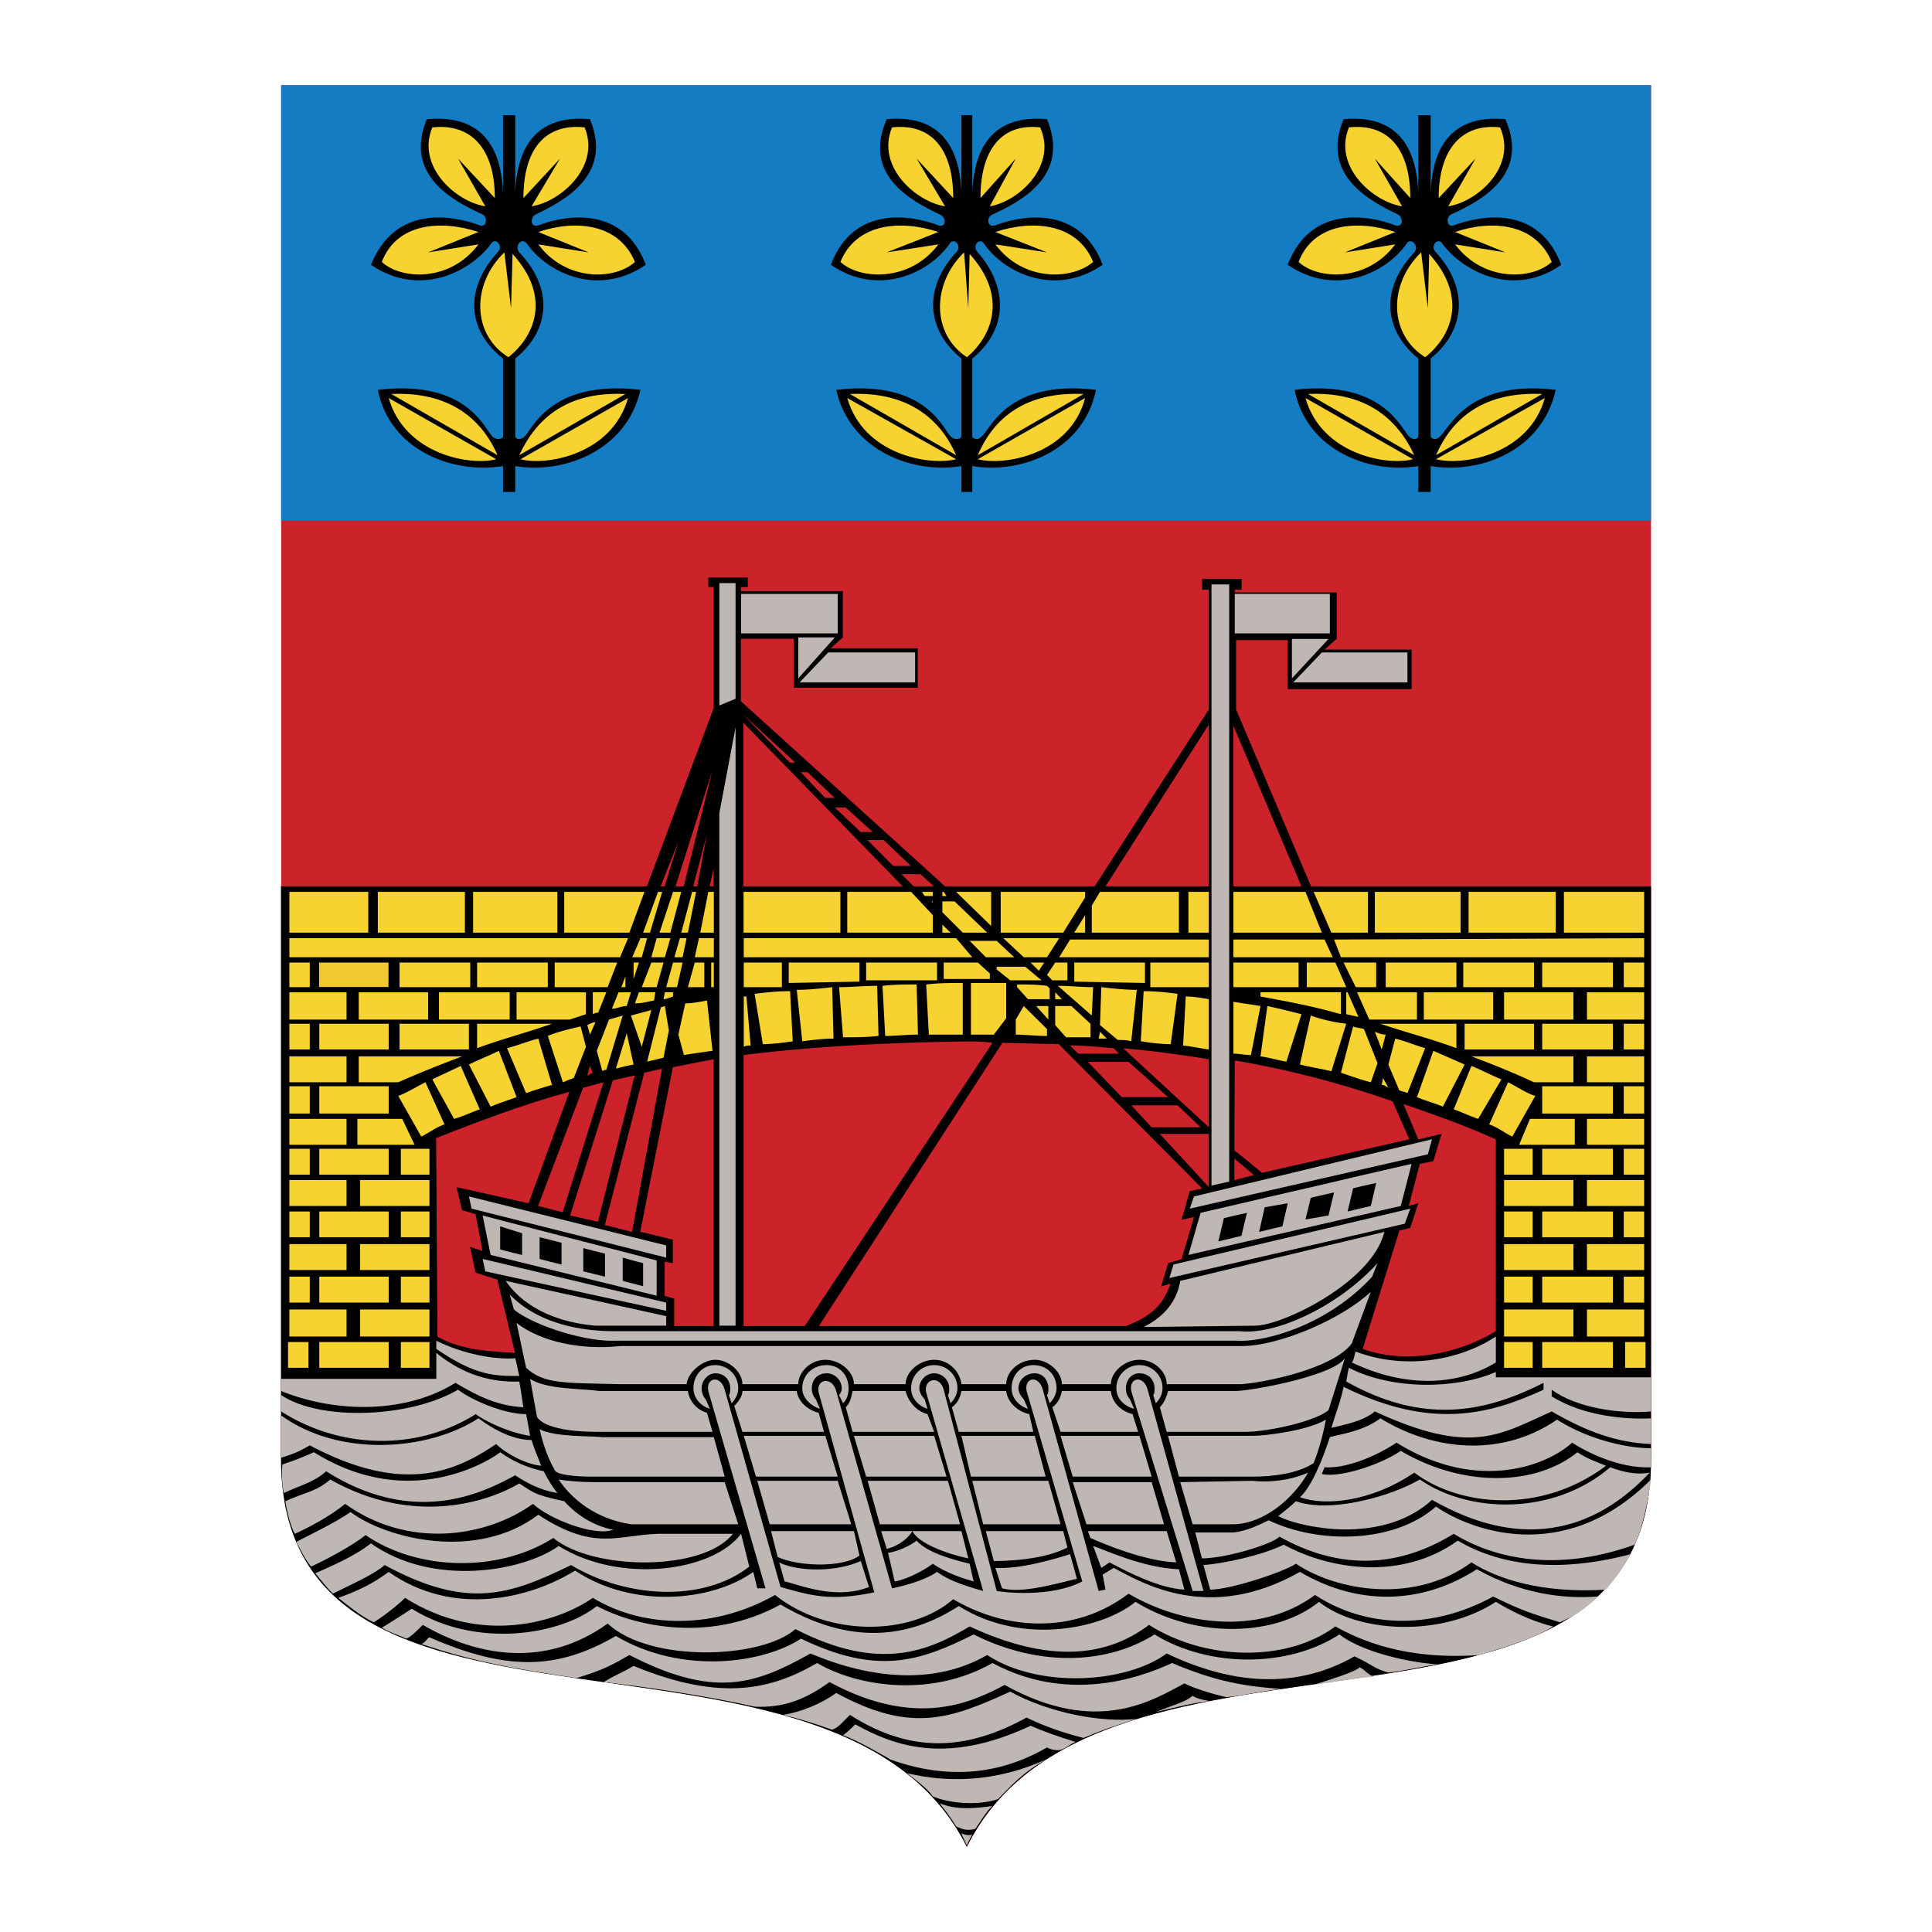 <svg xmlns="http://www.w3.org/2000/svg" width="2500" height="2500" viewBox="0 0 192.756 192.756"><g fill-rule="evenodd" clip-rule="evenodd"><path fill="#fff" d="M0 0h192.756v192.756H0V0z"/><path d="M28.053 145.439V8.504h136.67v137.068c0 32.975-55.109 12.342-68.25 38.68-13.179-26.338-68.42-5.705-68.42-38.813z" fill="#cc2229"/><path fill="#147cc2" d="M164.723 51.937V8.504H28.053v43.433h136.67z"/><path d="M95.921 11.49v7.721c-.266-6.922-4.469-7.588-7.454-7.321-2.453 5.571 2.434 8.139 5.286 9.508.685.267.685 1.351-.133 1.084-2.453-.951-8.424-2.168-10.726 3.937 4.754 3.252 9.774.817 11.81-2.035.399-.818 1.35.133.685.798-3.138 3.404-3.138 7.607.532 10.592v7.74c0 .266-.532.418-.95.133-.818-.532-2.302-5.838-11.543-4.754 1.369 6.123 7.739 8.424 12.493 7.606v2.586h1.084v-2.586c4.734.818 11.105-1.483 12.342-7.606-9.109-1.084-10.592 4.222-11.525 4.754-.266.285-.816.133-.816-.133v-7.74c3.65-2.985 3.518-7.188.551-10.592-.684-.665.266-1.616.666-.798 2.016 2.852 7.055 5.287 11.789 2.035-2.301-6.104-8.271-4.887-10.705-3.937-.818.267-.951-.817-.285-1.084 2.986-1.369 7.74-3.937 5.438-9.508-2.984-.267-7.188.399-7.453 7.321V11.49h-1.086z"/><path d="M95.104 19.762c0-4.887-2.168-7.473-6.104-7.055-1.635 3.937 2.453 7.455 5.287 7.873l-2.833-4.754 3.65 3.936zM93.621 24.383c-2.853 3.803-7.873 3.518-9.774 1.75 1.616-3.937 6.104-4.203 9.774-2.985l-5.153 2.034 5.153-.799zM95.389 45.415c-1.636-3.803-5.039-6.37-10.592-6.104l10.592 6.104zM95.389 45.814c-2.586.685-9.242-.399-10.858-6.104l10.858 6.104zM97.822 19.762c0-4.887 2.15-7.473 5.953-7.055 1.768 3.937-2.301 7.455-5.02 7.873l2.586-4.754-3.519 3.936zM99.307 24.383c2.834 3.803 7.721 3.518 9.756 1.75-1.617-3.937-6.105-4.203-9.756-2.985l5.152 2.034-5.152-.799zM97.557 45.415c1.598-3.803 4.869-6.37 10.555-6.104l-10.555 6.104zM97.557 45.814c2.549.685 9.205-.399 10.707-6.104l-10.707 6.104zM96.739 25.333c3.917 4.336 2.149 8.272-.266 10.307-3.537-2.301-3.537-7.321-.285-10.459l.418 5.572.133-5.42z" fill="#f6d330"/><path d="M50.188 11.49v7.721c-.285-6.922-4.488-7.588-7.606-7.321-2.301 5.571 2.586 8.139 5.572 9.508.533.267.399 1.351-.285 1.084-2.567-.951-8.405-2.168-10.858 3.937 4.754 3.252 9.774.817 11.942-2.035.418-.818 1.369.133.685.798-3.119 3.404-3.252 7.607.551 10.592v7.74c0 .266-.551.418-.951.133-.818-.532-2.32-5.838-11.543-4.754 1.217 6.123 7.606 8.424 12.494 7.606v2.586h1.217v-2.586c4.754.818 11.125-1.483 12.494-7.606-9.242-1.084-10.858 4.222-11.676 4.754-.418.285-.817.133-.817-.133v-7.74c3.67-2.985 3.67-7.188.399-10.592-.533-.665.285-1.616.817-.798 2.035 2.852 7.055 5.287 11.809 2.035-2.301-6.104-8.272-4.887-10.725-3.937-.818.267-.818-.817-.266-1.084 2.852-1.369 7.739-3.937 5.419-9.508-2.986-.267-7.188.399-7.454 7.321V11.49h-1.218z"/><path d="M49.37 19.762c0-4.887-2.32-7.473-6.237-7.055-1.635 3.937 2.435 7.455 5.287 7.873l-2.72-4.754 3.67 3.936zM47.734 24.383c-2.852 3.803-7.74 3.518-9.641 1.75 1.502-3.937 5.971-4.203 9.641-2.985l-5.02 2.034 5.02-.799zM49.636 45.415c-1.636-3.803-5.021-6.37-10.592-6.104l10.592 6.104zM49.503 45.814c-2.453.685-9.09-.399-10.725-6.104l10.725 6.104zM52.222 19.762c0-4.887 2.168-7.473 6.104-7.055 1.635 3.937-2.454 7.455-5.287 7.873l2.833-4.754-3.65 3.936zM53.706 24.383c2.853 3.803 7.74 3.518 9.641 1.75-1.635-3.937-6.104-4.203-9.641-2.985l5.021 2.034-5.021-.799zM51.804 45.415c1.768-3.803 4.887-6.37 10.592-6.104l-10.592 6.104zM51.937 45.814c2.453.685 9.109-.399 10.725-6.104l-10.725 6.104zM51.138 25.333c3.937 4.336 2.168 8.272-.418 10.307-3.67-2.301-3.67-7.321-.399-10.459l.666 5.572.151-5.42z" fill="#f6d330"/><path d="M141.504 11.49v7.721c-.268-6.922-4.469-7.588-7.455-7.321-2.32 5.571 2.566 8.139 5.42 9.508.551.267.551 1.351-.266 1.084-2.436-.951-8.426-2.168-10.727 3.937 4.754 3.252 9.775.817 11.811-2.035.418-.818 1.369.133.816.798-3.252 3.404-3.252 7.607.4 10.592v7.74c0 .266-.4.418-.799.133-.818-.532-2.453-5.838-11.543-4.754 1.217 6.123 7.605 8.424 12.342 7.606v2.586h1.236v-2.586c4.887.818 11.123-1.483 12.475-7.606-9.09-1.084-10.727 4.222-11.678 4.754-.266.285-.797.133-.797-.133v-7.74c3.65-2.985 3.65-7.188.531-10.592-.684-.665.266-1.616.686-.798 2.168 2.852 7.188 5.287 11.809 2.035-2.32-6.104-8.139-4.887-10.725-3.937-.686.267-.818-.817-.268-1.084 2.986-1.369 7.873-3.937 5.42-9.508-2.984-.267-7.188.399-7.453 7.321V11.49h-1.235z"/><path d="M140.705 19.762c0-4.887-2.188-7.473-6.123-7.055-1.617 3.937 2.453 7.455 5.305 7.873l-2.719-4.754 3.537 3.936zM139.203 24.383c-2.854 3.803-7.74 3.518-9.643 1.75 1.502-3.937 5.971-4.203 9.643-2.985l-5.021 2.034 5.021-.799zM141.104 45.415c-1.768-3.803-5.02-6.37-10.592-6.104l10.592 6.104zM140.971 45.814c-2.453.685-9.09-.399-10.725-6.104l10.725 6.104zM143.537 19.762c0-4.887 2.32-7.473 6.125-7.055 1.748 3.937-2.32 7.455-5.174 7.873l2.721-4.754-3.672 3.936zM145.174 24.383c2.852 3.803 7.74 3.518 9.641 1.75-1.635-3.937-6.104-4.203-9.641-2.985l5.02 2.034-5.02-.799zM143.271 45.415c1.637-3.803 4.887-6.37 10.592-6.104l-10.592 6.104zM143.271 45.814c2.586.685 9.242-.399 10.859-6.104l-10.859 6.104zM142.588 25.333c3.936 4.336 2.186 8.272-.4 10.307-3.67-2.301-3.67-7.321-.398-10.459l.666 5.572.132-5.42z" fill="#f6d330"/><path d="M109.215 88.429l11.391-17.646V58.84h-.666v-1.084h3.936v1.084h-.684v.266h10.174v4.621l-1.219 1.084h8.691v3.937h-12.361V63.86h-5.152v6.922l7.473 17.646h33.926v57.143c0 32.994-55.109 12.361-68.269 38.68-13.178-26.318-68.42-5.686-68.42-38.68V88.429h36.511l6.656-17.78V58.574h-.533v-.951h3.936v.951h-.685v.399h10.174v4.621l-1.217 1.084h8.69v3.937h-12.36v-4.888H73.92v6.237l20.367 18.465h14.928z"/><path d="M105.639 104.176l-5.629-.135-18.312 28.26h30.635c3.367-1.275 3.898-2.854 4.469-4.242l-.951.285.686-2.318 1.35-.4 1.236-4.203-1.236.268.818-2.854 1.236-.266-14.302-14.395zM56.805 108.93c-4.469 1.217-8.805 2.852-13.292 4.619l.133 19.816c2.586 1.482 5.971 1.482 7.74 1.615l-1.769-7.32-2.168-.686-.551-2.566 1.236.398-.685-3.67-1.35-.398-.551-2.301 7.188 1.615 4.069-11.122z" fill="#cc2229"/><path fill="#f6d330" d="M39.862 98.488v-2.453h7.055v2.453h-7.055zM47.602 98.488v-2.453h7.054v2.453h-7.054zM78.693 98.07v-2.035h7.055v1.903l-7.055.132zM86.414 97.805v-1.77h7.074v1.77h-7.074zM28.871 101.723v-2.721h5.705v2.721h-5.705zM28.871 107.979v-2.586h5.705v2.586h-5.705zM28.871 120.32v-2.588h5.705v2.588h-5.705zM35.925 120.32v-2.588h6.922v2.588h-6.922zM28.871 114.215v-2.586h5.705v2.586h-5.705zM35.659 114.215v-2.586h4.469l1.236 2.586h-5.705zM28.871 126.709v-2.586h5.705v2.586h-5.705zM35.925 126.709v-2.586h6.922v2.586h-6.922zM28.871 133.346v-2.701h5.705v2.701h-5.705zM35.925 133.346v-2.701h6.922v2.701h-6.922zM35.792 101.723v-2.721h6.922v2.721h-6.922zM43.798 101.723v-2.721h7.055v2.721h-7.055zM51.538 101.723v-2.721h6.921v2.187l-1.635.534h-5.286zM35.792 107.979v-2.586h10.326a119.41 119.41 0 0 0-6.389 2.586h-3.937zM31.856 111.098v-2.721h6.922v2.721h-6.922zM28.871 111.098v-2.721h2.034v2.721h-2.034zM28.871 117.201v-2.586h2.034v2.586h-2.034zM31.856 117.201v-2.586h6.922v2.586h-6.922zM39.995 117.201v-2.586h2.852v2.586h-2.852zM28.871 123.438v-2.567h2.034v2.567h-2.034zM31.856 123.438v-2.567h6.922v2.567h-6.922zM39.995 123.438v-2.567h2.852v2.567h-2.852zM28.871 129.961v-2.586h2.034v2.586h-2.034zM31.856 129.961v-2.586h6.922v2.586h-6.922zM39.995 129.961v-2.586h2.852v2.586h-2.852zM28.737 136.465v-2.569h2.035v2.569h-2.035zM31.856 136.465v-2.569h6.922v2.569h-6.922zM39.995 136.465v-2.569h2.852v2.569h-2.852zM92.404 98.223l.266 5.002h3.385V98.07c-1.218 0-2.434 0-3.651.153zM88.049 98.355l.266 5.002c1.084 0 2.187-.133 3.271-.133l-.133-5.002c-1.103.001-2.32.001-3.404.133zM83.713 98.488c1.35 0 2.434-.133 3.803-.133l.133 5.002c-1.236.133-2.32.133-3.537.133l-.399-5.002zM79.492 98.756l.551 5.133c1.084-.133 2.035-.266 3.119-.266l-.133-5.135c-1.084.133-2.435.268-3.537.268zM78.826 98.889c-1.236 0-2.319.113-3.537.266l.817 5.021c.818 0 2.035-.135 2.986-.287l-.266-5zM74.205 104.441c.266-.133.399-.133.685-.133l-.418-4.887h-.266v5.02h-.001zM68.367 100.105l-.685 3.119.552 2.035c.817-.135 1.901-.287 2.853-.42l-.552-5.02c-.666.134-1.484.286-2.168.286zM50.587 104.574l1.902 4.488a41.19 41.19 0 0 1 2.586-.818l-1.369-4.621c-1.084.266-2.035.686-3.119.951zM46.784 106.209c.818-.418 2.168-.949 2.985-1.369l1.769 4.621c-1.084.4-1.635.553-2.586.951l-2.168-4.203zM43.132 107.693l2.168 3.936c.951-.266 1.75-.666 2.567-.951l-1.902-4.334c-.798.398-2.034.949-2.833 1.349zM42.448 107.979c-.817.398-2.168 1.217-2.719 1.35l2.301 4.07c.817-.4 1.502-.951 2.32-1.217l-1.902-4.203zM28.871 93.05v-4.069h7.872v4.069h-7.872zM37.694 93.05v-4.069h8.69v4.069h-8.69zM47.202 93.05v-4.069h8.405v4.069h-8.405zM74.186 93.05v-4.069h9.66v4.069h-9.66zM160.92 98.488v-2.453h-7.057v2.453h7.057zM153.047 98.488v-2.453h-7.057v2.453h7.057zM145.307 98.488v-2.453h-7.055v2.453h7.055zM129.561 98.488v-2.453h-6.502v2.453h6.502zM120.605 96.035h-5.837v2.453h5.837v-2.453zM114.234 98.07v-2.035h-7.054v1.903l7.054.132zM164.037 101.723v-2.721h-5.705v2.721h5.705zM164.037 98.488v-2.453h-2.033v2.453h2.033zM164.037 107.979v-2.586h-5.705v2.586h5.705zM164.037 120.32v-2.588h-5.705v2.588h5.705zM156.982 120.32v-2.588h-6.921v2.588h6.921zM164.037 114.215v-2.586h-5.705v2.586h5.705zM157.115 114.215v-2.586h-4.469l-1.084 2.586h5.553zM164.037 126.709v-2.586h-5.705v2.586h5.705zM156.982 126.709v-2.586h-6.921v2.586h6.921zM164.037 133.346v-2.701h-5.705v2.701h5.705zM156.982 133.346v-2.701h-6.921v2.701h6.921zM156.982 101.723v-2.721h-6.921v2.721h6.921zM148.977 101.723v-2.721h-6.922v2.721h6.922zM156.982 107.979v-2.586h-10.174c2.168.816 4.203 1.635 6.238 2.586h3.936zM160.92 111.098v-2.721h-7.057v2.721h7.057zM164.037 111.098v-2.721h-2.033v2.721h2.033zM164.037 117.201v-2.586h-2.033v2.586h2.033zM160.92 117.201v-2.586h-7.057v2.586h7.057zM152.914 117.201v-2.586h-2.853v2.586h2.853zM164.037 123.438v-2.567h-2.033v2.567h2.033zM160.92 123.438v-2.567h-7.057v2.567h7.057zM152.914 123.438v-2.567h-2.853v2.567h2.853zM164.037 129.961v-2.586h-2.033v2.586h2.033zM160.92 129.961v-2.586h-7.057v2.586h7.057zM152.914 129.961v-2.586h-2.853v2.586h2.853zM164.172 136.465v-2.569h-2.035v2.569h2.035zM160.92 136.465v-2.569h-7.057v2.569h7.057zM152.914 136.465v-2.569h-2.853v2.569h2.853zM100.391 98.07v3.518l-1.236 1.637h-2.282V98.07h3.518zM114.102 98.889c1.084 0 2.301.113 3.385.266l-.686 5.021c-.951 0-2.033-.135-2.984-.287l.285-5zM120.605 104.707c-.951-.133-1.484-.266-2.568-.398l.266-4.887c.818 0 1.484.133 2.303.266v5.019h-.001zM123.059 105.125c.664 0 1.084.135 1.748.135l.951-4.889c-.799-.133-1.75-.266-2.699-.418v5.172zM129.846 101.189a92.388 92.388 0 0 0-3.402-.818l-.686 5.021c.951.133 1.77.398 2.586.531l1.502-4.734zM134.314 102.141l-1.482 4.734c-1.104-.266-2.055-.398-3.139-.666l1.084-4.887c1.104.401 2.321.666 3.537.819zM146.125 106.209c-.951-.418-2.168-.949-3.119-1.369l-1.635 4.621c.949.4 1.635.553 2.586.951l2.168-4.203zM149.795 107.693l-2.32 3.936c-.799-.266-1.617-.666-2.434-.951l1.768-4.334c.951.398 2.035.949 2.986 1.349zM150.461 107.979c.816.398 2.053 1.217 2.719 1.35l-2.301 4.07c-.818-.4-1.502-.951-2.301-1.217l1.883-4.203zM133.783 101.189v-2.188h-8.025v.42c2.851.532 5.172.95 8.025 1.768zM164.037 93.05v-4.069h-8.006v4.069h8.006zM155.215 93.05v-4.069h-8.692v4.069h8.692zM145.725 93.05v-4.069h-8.557v4.069h8.557zM117.619 93.05v-4.069h-7.873l-.818 1.369v2.7h8.691zM97.139 96.035h.418l1.199 1.084v.553h-4.603v-1.637H97.139zM28.871 104.707v-2.566h2.034v2.566h-2.034zM31.856 104.707v-2.566h6.922v2.566h-6.922zM39.862 104.707v-2.566h6.922v2.566h-6.922zM47.602 104.574v-2.434h7.473c-2.72.952-4.887 1.483-7.473 2.434zM164.037 104.707v-2.566h-2.033v2.566h2.033zM160.92 104.707v-2.566h-7.057v2.566h7.057zM153.047 104.707v-2.566h-6.922v2.566h6.922zM145.307 104.574v-2.434h-7.588c2.834.952 5.021 1.483 7.588 2.434zM62.795 93.05h-6.503v-4.069h8.005l-1.502 4.069zM64.849 93.05h-.684l1.482-4.069h.419l-1.217 4.069zM66.884 93.05H65.8l1.35-4.069h.818l-1.084 4.069zM69.869 93.05l.799-4.069h.551v4.069h-1.35zM68.633 93.05h-.665l1.083-4.069h.4l-.818 4.069zM61.864 95.503H28.871v-1.901h33.791l-.798 1.901zM64.031 95.503h-.95l.817-1.901h.666l-.533 1.901zM66.333 95.503h-1.351l.533-1.901h1.369l-.551 1.901zM68.101 95.503h-.818l.551-1.901h.666l-.399 1.901zM71.219 95.503h-1.901l.418-1.901h1.483v1.901zM63.213 97.672v-1.637h.533l-.533 1.637zM65.515 98.488h-1.484l.951-2.453h1.217l-.684 2.453zM68.633 98.488l.685-2.453h.951v2.453h-1.636zM67.549 98.488h-1.084l.685-2.453h.951l-.552 2.453zM74.205 98.488h3.803v-2.453h-3.803v2.453zM71.219 98.488h-.266v-2.453h.266v2.453zM59.677 101.037c-.133 0-.266 0-.533.152v-2.188h1.35l-.817 2.036zM62.529 100.371c-.533 0-.951.268-1.483.268l.666-1.637h1.236l-.419 1.369zM66.199 99.688l.133-.686h.817v.42c-.418.133-.684.266-.95.266zM65.249 99.82c-.685.133-1.217.285-1.902.285l.399-1.104h1.635l-.132.819zM58.859 103.225l.552-1.236c-.267 0-.552.152-.818.285l.266.951zM61.445 106.609c.551-.133 1.084-.266 1.768-.4l-.684-3.117-1.084 3.517zM62.129 101.322c-.418.133-.951.266-1.369.4l-1.217 3.117.551 2.035c.133-.133.399-.133.399-.133l1.636-5.419zM57.243 107.561l1.217-3.119-.532-2.035c-1.103.266-2.32.533-3.271.951l1.502 4.621c.399-.153.665-.286 1.084-.418zM65.933 100.504l-1.369 5.42 1.635-.399.532-2.718-.398-2.436-.4.133zM64.982 100.771l-2.035.551 1.084 3.119.951-3.67zM61.997 98.488l.399-1.084v1.084h-.399zM60.627 98.488h-5.286v-2.453h6.237l-.951 2.453zM93.069 91.301v1.749h-8.538v-4.069h6.37l2.168 2.32zM92.936 89.932l.133.133v-.133h-.133zM93.069 89.399v-.418h-1.084l.266.418h.818zM94.837 93.05h-.817v-.799l.817.799zM98.488 93.05h-2.433l-2.035-2.034v-1.084h1.217l3.251 3.118zM94.438 89.399h-.418v-.418h.133l.285.418zM95.389 88.981h3.5v3.404l-3.5-3.404zM95.389 93.602l1.617 1.901H74.205v-1.901h21.184zM98.355 95.503l-1.616-1.635h2.7l1.75 1.635h-2.834zM104.174 96.035h-1.35l.819.819.531-.819zM104.459 97.271l.818-1.236h1.217v1.77h-1.502l-.533-.534zM103.908 97.805h-3.119l-1.35-1.084v-.266h2.854l1.615 1.35zM105.678 93.602l-1.219 1.901h-2.318l-2.036-1.901h5.573zM106.076 93.05l2.188-3.517v-.552H99.84v4.069h6.236zM107.18 93.05h1.084v-1.749l-1.084 1.749zM104.727 99.688v-1.066l-.268-.266c-.949-.133-2.033-.133-2.984-.133v.266l1.084 1.199h2.168zM104.459 102.672l-2.318-2.301-.799 1.352v1.502c.951 0 2.035.133 3.117.133v-.686zM104.594 101.723v-1.352h-1.217l1.217 1.352zM105.277 99.688v-.686l.666.686h-.666zM108.928 101.322l-3.385-2.967c1.219 0 2.303.133 3.52.133l-.135 2.834zM106.895 100.371l1.9 1.77v1.35h-2.434l-1.084-1.217v-1.902h1.618v-.001zM111.516 103.756l-1.77-1.482.133-3.785c1.084.133 2.453.268 3.537.268l-.551 5.133c-.4-.134-.951-.134-1.349-.134zM110.432 103.623h-.818l.133-.684.685.684zM120.605 93.05v-4.069h-2.035v4.069h2.035zM120.605 95.503h-14.927l1.084-1.768h13.843v1.768zM131.062 88.981l1.77 4.069h3.65v-4.069h-5.42zM130.246 88.981h-7.187v4.069h8.822l-1.635-4.069zM132.146 93.735l.819 1.768h-9.906v-1.768h9.087zM133.098 93.735l30.939-.133v1.901h-30.254l-.685-1.768zM134.314 98.488l-1.084-2.453h-2.851v2.453h3.935zM135.266 98.488h2.035v-2.453h-3.252l1.217 2.453zM135.531 101.455l-1.082-2.453h-.135v2.187l1.217.266zM136.615 101.723h4.756v-2.721h-5.973l1.217 2.721zM137.852 104.707l-.684-1.768c.398.152.684.285 1.084.285l-.4 1.483zM137.434 106.076l-.666 1.902c-1.102-.285-1.768-.551-2.984-.951l1.217-4.621c.266.133.666.133 1.084.266l1.349 3.404zM139.602 108.777l-1.084-2.568.686-2.586c1.084.266 2.033.686 2.984.951l-1.768 4.488c-.268-.152-.533-.152-.818-.285zM138.518 108.51c-.266-.133-.398-.266-.666-.266l.133-.684.533.95z"/><path d="M117.752 147.875l7.207-.135c1.084.135 3.385.135 5.553-.816-1.482 2.586-4.336 5.02-7.32 5.152h-4.203l-1.237-4.201zM46.784 119.369l.266 1.217 19.415 4.887v-1.217l-19.681-4.887zM48.419 126.842l-.266-1.237 18.312 4.356v.818l-18.046-3.937zM59.411 132.262h7.055v-.951l-16.012-3.518c2.035 2.986 5.705 4.203 8.957 4.469zM138.119 122.906l-20.367 4.887c-.398 2.434-2.035 3.783-3.65 4.602l11.123-.133c2.72 0 11.677-4.336 12.894-9.356zM117.086 126.158l23.619-5.572-.553 1.502-23.484 5.42.418-1.35zM119.121 119.369l23.752-5.705-.418 1.502-23.752 5.42.418-1.217zM123.191 63.195v-3.937h9.489v3.937h-9.489zM128.896 67.682v-3.936h3.651l-3.651 3.936zM129.029 68.082l2.852-2.986h8.539v2.986h-11.391zM73.939 63.195v-3.937h9.641v3.937h-9.641zM79.644 67.682v-4.088h3.65l-3.65 4.088zM79.777 68.082l2.852-2.986h8.672v2.986H79.777zM120.871 118.285V58.308h1.768v59.577l-1.768.4zM71.771 132.262V81.108l1.616-8.538v59.692h-1.616zM71.771 70.383V58.174h1.616v11.543l-1.616.666z" fill="#beb7b4"/><path d="M137.434 126.025c-4.068 4.467-10.307 7.188-13.711 6.787H61.312c-4.621 0-8.272-1.369-10.459-3.67l.418 1.502c1.769 1.484 6.922 3.252 10.174 3.119h62.145c2.168.133 8.557-1.236 13.312-6.389l.532-1.349zM72.722 139.184l.266.818c.399-.4.666-.951.666-1.484 0-1.369-1.084-2.32-2.301-2.32s-2.168.951-2.168 2.32c0 .932.685 1.75 1.636 2.035l-.418-.951c-.267-.285-.399-.684-.399-1.084 0-.816.666-1.502 1.35-1.502.951 0 1.502.686 1.502 1.502-.001.267-.001.533-.134.666zM83.713 139.184l.399.818c.418-.4.551-.951.551-1.484 0-1.369-.951-2.32-2.187-2.32-1.35 0-2.434.951-2.434 2.32 0 .932.818 1.75 1.768 2.035l-.418-.951c-.266-.285-.399-.684-.399-1.084 0-.816.532-1.502 1.483-1.502.817 0 1.502.686 1.502 1.502.001.267-.132.533-.265.666zM94.572 139.184l.266.818c.399-.4.685-.951.685-1.484 0-1.369-1.084-2.32-2.32-2.32a2.289 2.289 0 0 0-2.301 2.32c0 .932.684 1.75 1.635 2.035l-.285-.951c-.267-.285-.532-.684-.532-1.084 0-.816.685-1.502 1.483-1.502.818 0 1.502.686 1.502 1.502 0 .267 0 .533-.133.666zM104.459 139.184l.268.818c.398-.4.684-.951.684-1.484 0-1.369-.951-2.32-2.318-2.32-1.219 0-2.168.951-2.168 2.32 0 .932.684 1.75 1.635 2.035l-.418-.951c-.268-.285-.533-.684-.533-1.084 0-.816.686-1.502 1.635-1.502.799 0 1.352.686 1.352 1.502-.002.267-.002.533-.137.666zM115.053 139.184l.266.818c.398-.4.666-.951.666-1.484a2.289 2.289 0 0 0-2.301-2.32 2.29 2.29 0 0 0-2.303 2.32c0 .932.666 1.75 1.77 2.035l-.418-.951c-.268-.285-.4-.684-.4-1.084 0-.816.533-1.502 1.352-1.502.949 0 1.502.686 1.502 1.502-.001.267-.001.533-.134.666z" fill="#beb7b4"/><path d="M120.072 158.732L114.5 138.65c-.398-1.502-1.9-1.234-1.635.135l6.123 19.947h1.084z" fill="#beb7b4"/><path d="M155.633 161.852c-2.719-.818-3.938-1.217-6.656-2.568-4.887 2.701-11.676 3.785-17.779-.152-5.705 4.223-13.578 2.854-18.598-.133-5.572 4.223-12.494 3.537-17.496.553-4.203 3.67-12.475 3.803-17.78-.42-5.971 3.404-13.026 3.404-18.18.287-3.271 2.301-10.991 4.887-18.731 0-.951.949-2.453 2.033-3.119 2.434-1.236-.533-2.853-1.902-3.537-2.434 1.902-.686 3.385-1.369 5.021-2.588 6.39 4.488 13.977 2.721 18.598-.133 5.705 3.803 13.578 3.119 17.78.133l.399 1.637h.817l-5.705-19.682c-.266-1.369 1.236-1.637 1.635-.135l5.572 19.684c2.853.797 4.887 1.482 9.356.531l-5.553-19.947c-.285-1.352 1.351-1.637 1.75-.133L89 158.467c.685-.133 3.119-.686 4.488-1.637.95.686 2.167 1.219 4.602 1.902l-5.686-19.814c-.285-1.352 1.35-1.77 1.749-.268l5.287 20.082c.666.133 5.42.686 8.539-.951l-5.553-18.996c-.285-1.369 1.217-1.637 1.615-.135l5.572 20.082.686-.133-.287-1.502 1.104-.666c2.834 1.482 9.49 5.553 18.578.398 6.258 3.67 12.627 2.986 17.648-.266 4.354 2.434 8.557 2.986 12.094 2.719-1.502 1.486-2.586 2.036-3.803 2.57z" fill="#beb7b4"/><path d="M61.864 134.297c-3.803.418-7.873-.4-10.326-2.301l.951 4.469c1.768 1.635 3.803 1.502 9.375 1.635H68.5c.133-1.217 1.635-2.434 2.853-2.434 1.369 0 2.719 1.217 2.719 2.434h5.572c0-1.217 1.217-2.434 2.701-2.434 1.502 0 2.853 1.217 2.853 2.434h5.153c0-1.217 1.369-2.434 2.852-2.434 1.502 0 2.586 1.217 2.719 2.434h4.469c0-1.217 1.217-2.434 2.852-2.434 1.352 0 2.701 1.217 2.701 2.434h4.887c0-1.217 1.369-2.434 2.854-2.434 1.502 0 2.719 1.217 2.719 2.434h7.453c2.055-.133 9.109-1.482 11.012-4.068l1.9-5.154c-2.852 2.699-9.107 5.42-12.912 5.42H61.864v-.001zM85.748 155.195l-.551-2.434h-8.272l.666 2.586c2.053.952 6.522 1.085 8.157-.152z" fill="#beb7b4"/><path d="M86.699 158.334l-.817-2.588c-3.119 1.352-6.922.818-8.139.135l.532 1.9c1.369.268 5.019 1.903 8.424.553zM70.535 140.951l.552 1.902H59.543c-3.119 0-5.419-.551-5.971-1.502l-.685-3.785c1.636 1.084 5.173.951 6.922 1.219h8.824a2.64 2.64 0 0 0 1.902 2.166zM81.678 140.951l.533 1.902h-8.139l-.817-2.586c.399-.398.817-.951.817-1.482h5.42c.152 1.084 1.102 1.901 2.186 2.166zM92.537 141.086l.666 1.768h-8.139l-.685-2.453c.419-.398.552-.951.685-1.615h5.287c.284 1.083 1.102 2.032 2.186 2.3zM102.691 141.086l.4 1.768h-7.437l-.684-2.453c.551-.398.817-.951.95-1.615h4.469c.134 1.083 1.086 2.032 2.302 2.3zM112.998 141.086l.551 1.768h-7.738l-.818-2.453c.551-.398.818-.951.951-1.615h4.887c.132 1.216 1.083 2.032 2.167 2.3zM115.717 140.4c.42-.398.686-1.084.818-1.615h6.656c1.615 0 9.773-1.504 10.99-3.271l-1.635 5.172c-1.217 1.084-5.971 2.168-8.271 2.168h-7.873l-.685-2.454z" fill="#beb7b4"/><path d="M116.535 143.254l1.084 4.068h7.473c1.75 0 4.336-.266 5.971-1.35.533-1.35.951-2.854 1.219-4.336-1.77 1.084-5.973 1.617-7.322 1.617h-8.425v.001zM107.027 147.322h7.873l-1.216-4.068h-7.873l1.216 4.068zM108.396 152.076l-1.369-4.201h7.873l1.237 4.201h-7.741zM104.326 147.322l-1.084-4.068h-7.321l.952 4.068h7.453zM98.09 152.076l-1.084-4.336h7.588l1.217 4.336H98.09zM87.783 152.076l-1.218-4.336h8.007l1.217 4.336h-8.006zM86.414 147.322h8.024l-1.236-4.068h-8.005l1.217 4.068zM71.219 143.387H60.095c-.951-.133-4.887 0-6.256-.799.152.666.552 2.434 1.502 4.068.133.533 2.434.666 3.518.666h13.444l-1.084-3.935zM74.205 143.254l1.217 4.068h8.158l-1.236-4.068h-8.139zM72.303 147.875l1.351 4.201H62.947c-3.537-.531-5.971-2.566-7.207-4.469.685.133 2.187.268 3.537.268h13.026zM75.555 147.74h8.025l1.35 4.336h-8.138l-1.237-4.336zM96.606 155.48c-2.034-.418-5.021-1.502-5.571-2.719-.685 1.084-1.902 1.635-2.567 1.768l-.552-1.768h8.006l.684 2.719zM96.739 156.014l.399 1.768c-.951-.266-2.701-.816-4.07-1.768-1.084.816-2.852 1.635-3.803 1.768l-.665-2.852c.951-.133 2.168-.686 2.853-1.217 1.084 1.217 3.651 1.9 5.286 2.301zM106.494 154.396c-2.32 1.217-5.971 1.35-7.34 1.35l-.799-2.984h7.721l.418 1.634zM106.762 155.062l.684 2.453c-2.32.533-5.438 1.482-7.473.951l-.666-2.035c2.433.133 5.685-.818 7.455-1.369zM117.354 155.881c-3.252-.135-7.342-1.902-8.559-2.436l-.266-.684h7.873l.952 3.12zM117.619 156.564l.551 2.035c-2.453-.133-5.438-1.635-7.473-2.719l-.818.551-.816-2.188c.949.286 4.886 2.189 8.556 2.321zM126.576 151.678c-.818.398-2.168 1.084-3.518 1.217h-3.805l.666 2.586c2.32 0 6.922-1.369 7.74-2.168 5.57 3.119 11.408 3.385 17.381-.285 4.887 2.986 11.258 3.537 18.047 1.084.816-1.617 1.502-5.154 1.635-6.504-8.824 8.824-18.332 4.887-21.451 2.701-4.335 3.802-11.941 3.67-16.695 1.369z" fill="#beb7b4"/><path d="M120.072 156.146l.666 2.453c2.033 0 7.34-1.77 8.557-2.586 4.07 2.719 11.809 4.068 17.514-.133 2.568 1.635 6.922 3.117 13.426 2.719.686-.818 1.902-2.453 2.453-3.537-7.74 2.035-13.311.951-17.248-1.35-5.686 4.068-12.893 2.852-17.361.398-2.169 1.085-6.104 1.904-8.007 2.036zM137.301 118.02l-.533 2.301-.893.209v.684l3.879-.893 1.084-4.203-4.963 1.141v1.084l1.426-.323zm-1.426 34.494v-2.775c2.205-.477 4.336-1.293 5.781-2.131 4.867 3.385 13.291 3.652 18.996-1.217 1.084.4 2.436.799 3.938.533-8.824 9.375-18.066 4.754-21.717 2.719-2.016 1.843-4.545 2.642-6.998 2.871zm0-31.985l-1.426.342.551-2.32.875-.209v-1.084l-4.203.988v1.047l1.426-.324-.551 2.301-.875.152v.762l4.203-.971v-.684zm0 29.209v2.775c-1.484.152-2.93.076-4.203-.113v-2.207c1.312.039 2.777-.132 4.203-.455zm-4.203-31.492v1.047l-.895.209-.531 2.168 1.426-.248v.762l-4.621 1.064v-.684l.895-.211.531-2.301-1.426.248v-.988l4.621-1.066zm0 31.947v2.207c-1.883-.248-3.422-.742-4.145-1.141.684-.533 1.217-.951 1.768-1.484.685.248 1.502.381 2.377.418zm-4.621-30.881v.988l-.875.152-.551 2.453 1.426-.342v.684l-4.068.932v-.666l.873-.209.553-2.301-1.426.324v-1.066l4.068-.949zm-4.069.95v1.066l-.875.209-.553 2.32 1.428-.344v.666l-4.412 1.027 1.217-4.203 3.195-.741zm-59.845 8.426v-.629l1.027.268v-2.301l-1.027-.268v-.627l2.377.627v3.518l-2.377-.588zm0-3.557v.627l-1.008-.285v2.32l1.008.266v.629l-3.86-.951v-.627l1.084.266v-2.301l-1.084-.268v-.664l3.86.988zm-3.86-.988v.664l-1.084-.285v2.32l1.084.268v.627l-4.355-1.066v-.779l1.103.268v-2.168l-1.103-.285v-.686l4.355 1.122zm-4.355-1.123v.686l-1.084-.268v2.168l1.084.285v.779l-3.936-.969v-.76l1.103.266v-2.168l-1.103-.342v-.686l3.936 1.009-3.936-1.008v.686l-1.084-.344v2.301l1.084.287v.76l-2.035-.494-.799-3.938 2.833.742 3.937 1.008z" fill="#beb7b4"/><path d="M132.68 143.387c-.799 2.453-1.902 5.039-2.986 5.99 2.588.932 7.209.398 11.41-2.453 4.488 3.385 12.627 4.201 19.131-.686-1.35-.531-2.035-.799-2.852-1.35-4.203 3.385-11.393 3.537-17.629-.133-2.188 1.482-6.256 2.719-7.873 2.301l.266-.666c2.035.133 4.889-.951 7.189-2.453 7.873 4.887 14.795 2.453 17.514 0 1.902 1.217 5.02 2.586 7.873 2.453v-1.902c-2.586 0-6.391-.949-9.375-2.852-5.553 3.803-12.342 3.119-17.629-.133-1.768 1.351-4.221 1.616-5.039 1.884zM52.888 143.254a77.708 77.708 0 0 0-.399-2.168c-2.301 0-5.572-1.484-6.789-2.436-4.887 2.854-13.844 3.119-17.647.533v1.635c5.971 3.805 13.578 3.938 19.416.268 1.083.816 3.517 1.9 5.419 2.168z" fill="#beb7b4"/><path d="M53.991 146.238c-.285-.799-.685-1.615-.951-2.566-1.769 0-3.67-.951-5.306-2.168-5.02 3.252-13.844 3.936-19.682-.285v4.221c1.369-.418 1.902-.684 2.852-1.236 9.223 4.889 14.396 2.721 18.598-.133.952.95 2.987 2.034 4.489 2.167z" fill="#beb7b4"/><path d="M32.541 146.791c8.823 5.57 15.612 2.166 18.864.398 1.217.818 2.586 1.502 4.203 1.768a11.922 11.922 0 0 1-1.351-2.166c-1.768-.4-2.985-.951-4.354-1.902-.666.551-8.824 6.104-18.579 0-1.236.551-2.32.951-3.138 1.217-.133.818 0 2.453.133 2.852 1.768-.817 3.005-1.083 4.222-2.167z" fill="#beb7b4"/><path d="M61.179 152.629c-2.035-.42-3.67-1.504-4.887-2.854-3.251-.684-3.119-.951-4.487-1.768-2.986 1.768-10.44 4.354-18.864-.4-1.351 1.217-2.72 1.35-4.469 2.168.133.951.532 2.586.95 3.252 1.483-.666 3.519-1.768 5.021-2.986 6.237 4.488 13.977 3.404 18.731 0 1.616 1.504 6.103 3.271 8.005 2.588z" fill="#beb7b4"/><path d="M74.756 156.299l-.817-3.271c-2.853 3.803-12.075 5.021-18.199 1.217-3.651 2.586-12.608 4.09-18.731-.266-1.749 1.369-4.069 2.32-5.553 2.986.666.816 1.217 1.502 1.75 2.033 1.902-.949 4.088-1.9 5.172-2.852 8.272 4.488 12.475 2.984 18.598 0 5.686 3.405 13.293 3.67 17.78.153z" fill="#beb7b4"/><path d="M73.121 153.027h-7.474c-4.069.133-6.37 1.77-11.942-1.902-6.104 4.621-15.061 2.453-18.731-.266-1.769 1.217-4.469 2.453-5.419 2.986.532.951.817 1.635 1.483 2.453 1.502-.686 4.07-2.055 5.439-3.139 5.153 3.537 13.159 3.805 18.731.285 3.936 3.253 14.927 3.386 17.913-.417zM154.947 162.27c-2.301-.551-4.336-1.635-5.705-2.453-5.418 3.537-13.711 3.119-17.646 0-4.203 3.404-12.074 3.803-18.312 0-3.119 2.586-11.143 4.488-17.628.418-5.02 3.252-10.858 3.938-17.78-.152-7.473 4.09-15.08 1.902-18.332.152-3.518 2.834-11.942 4.336-18.465.266-1.217.818-1.483.951-2.985 1.902.951.533 1.502.666 2.453 1.084.399-.133 1.084-.818 1.636-1.369 5.419 3.139 12.208 4.355 18.445-.133 4.222 3.936 15.346 3.537 18.731.551 8.424 4.336 13.311 2.168 17.381-.266 7.854 3.65 13.56 3.119 17.894-.152 5.838 3.67 13.844 3.67 18.598.152 2.436 1.35 6.922 3.385 14.396 2.852 1.749-.552 5.552-1.636 7.319-2.852z" fill="#beb7b4"/><path d="M143.404 166.053c-3.65-.266-7.873-1.482-9.773-2.984-5.021 3.271-12.893 3.404-18.445 0-4.488 2.852-11.277 3.404-18.047 0-5.419 2.719-9.623 4.088-17.229.418-3.67 2.434-11.809 3.67-18.464-.266-5.838 3.385-10.858 3.518-18.598.133-.266.133-.399.533-.817.666 4.887 1.635 8.291 2.32 15.479 3.404 2.719-.818 3.67-1.371 5.287-2.303 8.424 4.336 12.494 2.986 18.065-.152 6.104 2.588 12.475 3.139 17.627.152 5.154 3.387 13.844 2.834 17.914-.152 5.705 2.721 12.342 3.938 18.73.287 1.77.797 1.902 1.217 3.385 1.615 1.369-.133 2.986-.531 4.886-.818z" fill="#beb7b4"/><path d="M127.793 168.508c-3.518-.268-6.371-.686-10.859-2.588-3.518 1.637-10.572 3.938-17.912 0-6.218 3.537-13.559 2.32-17.496 0-4.469 2.588-9.489 3.938-18.312.285-1.084.666-1.635.799-2.985 1.617 3.803.418 10.307 1.369 15.061 2.453 2.852.133 5.02-.686 7.473-2.453 8.823 4.754 14.376 1.902 17.476.285 9.242 5.154 14.814 1.482 17.932-.152 1.084.553 2.986 1.104 4.203 1.369 1.634-.133 3.118-.551 5.419-.816zM137.035 167.289c-.818-.418-.686-.551-1.369-.949-.533.531-3.385 1.35-4.604 1.768 1.903-.286 4.204-.684 5.973-.819z" fill="#beb7b4"/><path d="M113.416 171.492c-3.404.398-8.689-.551-12.627-2.719-5.952 2.719-9.888 4.201-17.361.133-1.483 1.084-3.519 1.902-5.287 2.188 1.636.398 2.986.797 4.888 1.482.685-.266.95-.686 1.769-1.482 6.37 4.068 11.942 3.385 17.628.266 1.615.818 3.936 1.615 5.686 2.035 1.9-.819 3.536-1.352 5.304-1.903z" fill="#beb7b4"/><path d="M107.312 173.793c-1.77-.531-3.271-1.084-4.488-1.615-8.386 3.936-13.558 2.033-17.495-.135-.399.4-.666.666-1.217 1.084 1.502.533 4.069 2.035 4.754 2.436 6.922 2.453 12.057.816 15.592-1.217.533.266.818.266 1.219.266.684-.133.95-.534 1.635-.819z" fill="#beb7b4"/><path d="M104.594 175.43c-5.154 2.434-10.156 2.434-14.092 1.482.666.551 2.035 1.502 2.567 2.32 1.636.684 4.488.951 6.503.266 1.084-1.084 2.436-2.719 5.022-4.068z" fill="#beb7b4"/><path d="M99.021 180.184c-1.883.266-3.632.398-5.268-.268.399.533 1.084 1.352 1.636 2.301.799.4 1.217.4 1.882.268.286-.268 1.084-1.77 1.75-2.301zM97.006 183.035c-.4.133-.818 0-1.084-.133.133.398.399.951.552 1.217.132-.418.399-.818.532-1.084zM120.738 169.725c-.818-.135-1.352-.268-1.75-.533-.818.666-1.635.799-3.67 1.617 2.301-.534 3.803-.952 5.42-1.084zM149.242 135.932c-3.518 2.168-8.689 2.719-14.375 0 .266-.266.266-.951.398-1.084 5.021 1.902 10.459.818 13.977-1.502v2.586z" fill="#beb7b4"/><path d="M164.723 137.416v3.402c-2.854.268-7.34-.266-9.908-2.168v.666c3.252 2.035 7.607 2.32 9.908 2.188v2.566c-3.404-.133-6.391-1.217-9.908-3.252-5.152 2.301-8.006 4.469-17.646 0-1.084.951-3.119 1.352-4.336 1.637.398-1.369.951-2.721 1.217-4.09 8.824 4.355 14.662 2.721 19.947.285v-.684c-6.104 3.119-12.207 4.068-19.682-.133.135-.686.135-.951.268-1.369 4.221 2.186 10.592 2.186 14.66.418v.533h15.48v.001zM43.532 134.98c2.168 1.77 4.887 2.986 8.272 2.854.133.531.285 1.9.418 2.566-2.586-.133-4.488-1.084-6.789-2.434-4.754 2.984-11.676 3.119-17.381.818v-1.219h15.479v-2.585h.001z" fill="#beb7b4"/><path d="M43.532 134.582v-.818c2.719 1.35 5.838 1.902 7.873 1.75.133.418.266 1.236.399 1.768-2.434-.001-4.336-.001-8.272-2.7z" fill="#beb7b4"/><path fill="#f2ca30" d="M31.837 98.471v-2.436h6.922v2.436h-6.922z"/><path fill="#f6d330" d="M28.871 98.488v-2.453h2.034v2.453h-2.034z"/><path fill="#cc2229" d="M90.064 88.429L74.167 72.114v16.315h15.897zM80.576 77.039l2.7 2.567h-.951l-2.434-2.567h.685zM79.339 76.087h-.532l-4.754-4.886 5.286 4.886zM84.36 80.557l2.719 2.453h-1.217l-2.586-2.453h1.084zM88.163 83.809l2.719 2.586h-1.768l-2.568-2.586h1.617zM91.833 87.212l1.35 1.217h-2.035l-1.216-1.217h1.901zM70.801 88.429h.4v-1.768l-.4 1.768zM69.166 88.429h.399l.951-5.153-1.35 5.153zM67.397 88.429h.818l2.852-11.543-3.67 11.543zM66.313 88.429l1.369-4.469-1.768 4.469h.399zM123.059 88.429h6.787l-6.787-16.012v16.012zM120.605 88.429h-10.306l10.306-16.144v16.144zM64.279 107.027l-3.937 15.194 2.72.685 2.985-16.279-1.768.4zM63.328 107.293l-3.67 14.605-2.777-.628 4.26-13.483 2.187-.494zM60.209 107.979l-4.069 12.968-2.453-.627 4.487-11.791 2.035-.55zM58.593 107.293c.133 0 .266-.133.551-.266l-.285-.684-.266.95zM67.131 106.477l-3.251 16.41 3.251.799v2.34l-.818-.135v3.404l.951.266v2.74h3.937v-26.623c-1.351.265-2.72.531-4.07.799zM74.186 105.26v27.041h6.104l18.731-28.26c-.951-.133-1.77-.133-2.701-.133-8.29.115-15.479.533-22.134 1.352zM114.291 111.82v-1.541h3.195l2.301 2.188H114.9l-.609-.647zm0-2.359v-2.016l2.244 2.016h-2.244zm0-2.815l6.314 5.82v-6.789a141.785 141.785 0 0 0-6.314-.875v1.844zm6.314 11.792v-5.307h-4.889l4.889 5.307zm-9.49-13.844l.533.531h-4.07l-.816-.816c1.369 0 2.851.132 4.353.285zm3.176.209v1.844l-2.225-2.053c.743.056 1.483.133 2.225.209zm0 2.642l-1.691-1.502h-4.07l3.385 3.518h2.377v-2.016 4.375l-1.426-1.541h1.426v-2.834h-.001zM124.123 117.486l.988-.248-.988-.836v1.084zm0-1.939v-9.584a96.854 96.854 0 0 1 14.812 3.916l1.674 3.785-14.699 3.346-1.787-1.463zm-.971 2.205l.971-.266v-1.084l-.971-.818v2.168l.971-11.789v9.584l-.971-.779.039-8.957c.305.037.627.094.932.152l-.971 11.789z"/><path d="M140.02 110.146l1.484 3.537 2.32-.553-.818 2.721-1.35.266-1.104 4.203.951-.268-.799 2.453-1.084.268-3.67 11.809c4.068 1.482 9.223.684 13.291-1.77v-19.129c-2.983-1.369-6.102-2.453-9.221-3.537z" fill="#cc2229"/></g></svg>